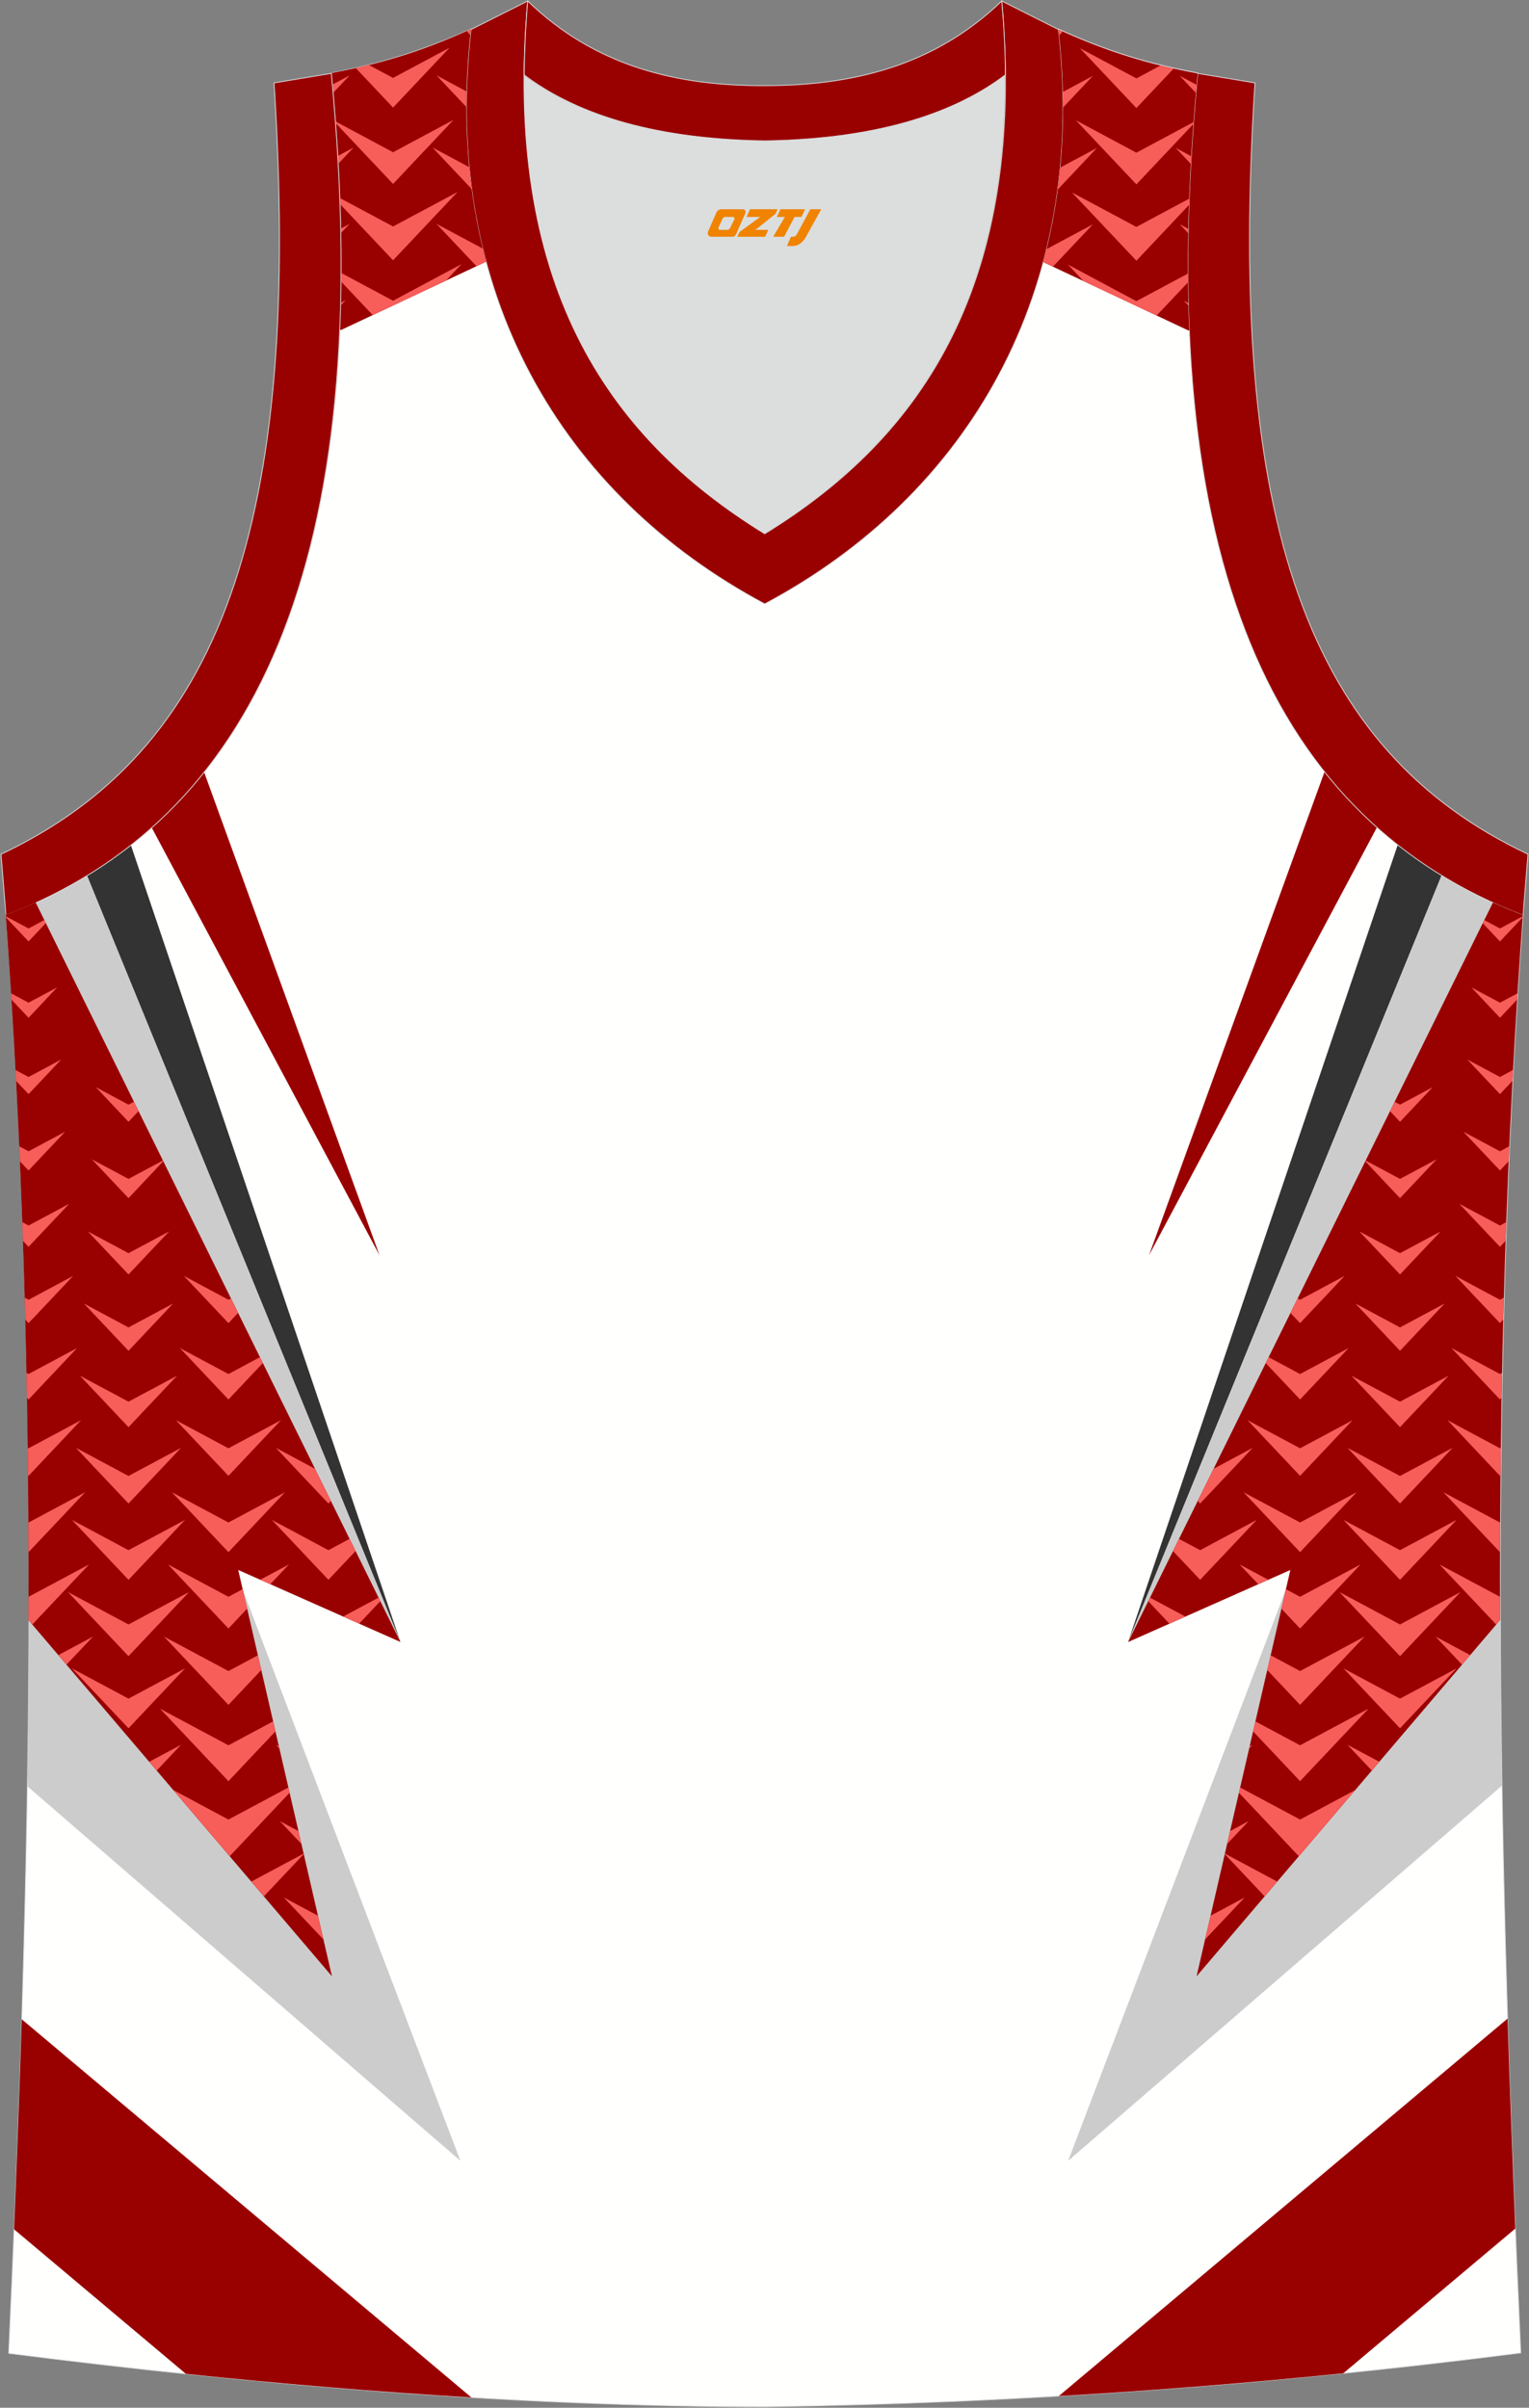 <?xml version="1.0" encoding="utf-8"?>
<!-- Generator: Adobe Illustrator 23.0.0, SVG Export Plug-In . SVG Version: 6.00 Build 0)  -->
<svg xmlns="http://www.w3.org/2000/svg" xmlns:xlink="http://www.w3.org/1999/xlink" version="1.1" id="图层_1" x="0px" y="0px" width="378.5px" height="596px" viewBox="0 0 378.5 596" enable-background="new 0 0 378.5 596" xml:space="preserve">
<rect x="0" y="0" width="378.5" height="596" fill="#808080" stroke="none"/>
<g>
	
		<path fill-rule="evenodd" clip-rule="evenodd" fill="#FFFFFE" stroke="#DCDDDD" stroke-width="0.2" stroke-miterlimit="22.926" d="   M189.3,595.75L189.3,595.75L189.3,595.75L189.3,595.75L189.3,595.75z M189.3,595.75c64.02-0.9,126.03-5.49,187.16-13.33   c-5.35-116.52-8.25-234.05,0.56-355.96l0,0c-60.9-23.3-92.24-86.61-80.53-208.4l0,0c-11.93-2.24-21.97-5.15-34.46-10.87   c7.47,64.98-22.53,115.4-72.72,142.18c-50.19-26.78-80.19-77.2-72.72-142.18c-12.49,5.6-22.64,8.63-34.46,10.87l0,0   c11.71,121.9-19.74,185.2-80.53,208.51l-0.22-2.35c9.03,122.69,6.13,241,0.78,358.31C62.71,590.26,128.29,595.75,189.3,595.75z"/>
	<path fill-rule="evenodd" clip-rule="evenodd" fill="#990000" d="M50.55,191.2l43.39,119.51L37.59,204.92   C42.23,200.78,46.55,196.21,50.55,191.2z"/>
	<path fill-rule="evenodd" clip-rule="evenodd" fill="#333333" d="M32.42,209.26l66.71,197.19L21.56,216.79   C25.33,214.49,28.96,211.99,32.42,209.26z"/>
	<path fill-rule="evenodd" clip-rule="evenodd" fill="#CCCCCC" d="M6.77,442.16l107.2,92.71l-58.58-153.7l43.74,25.28L21.56,216.79   c-6.25,3.82-12.91,7.07-19.97,9.78l-0.22-2.35C6.81,298.21,7.92,370.61,6.77,442.16z"/>
	<path fill-rule="evenodd" clip-rule="evenodd" fill="#990000" d="M116.69,593.45L5.38,499.84c-0.54,17.36-1.19,34.69-1.9,51.99   l42.55,35.79C69.37,590.04,93.09,592.04,116.69,593.45z"/>
	<path fill-rule="evenodd" clip-rule="evenodd" fill="#990000" d="M262.1,593.11l111.1-93.44c0.55,17.36,1.19,34.68,1.91,51.98   l-42.59,35.83C309.23,589.84,285.78,591.73,262.1,593.11z"/>
	<path fill-rule="evenodd" clip-rule="evenodd" fill="#990000" d="M327.91,190.98l-43.47,119.73l56.45-105.97   C336.24,200.59,331.92,196.01,327.91,190.98z"/>
	<path fill-rule="evenodd" clip-rule="evenodd" fill="#333333" d="M346.03,209.06l-66.78,197.39l77.65-189.84   C353.12,214.3,349.49,211.79,346.03,209.06z"/>
	<path fill-rule="evenodd" clip-rule="evenodd" fill="#CCCCCC" d="M371.81,442l-107.39,92.87L323,381.17l-43.74,25.28l77.65-189.84   c6.29,3.85,13,7.13,20.12,9.85l0,0C371.73,299.64,370.66,371.24,371.81,442z"/>
	<path fill-rule="evenodd" clip-rule="evenodd" fill="#DCDDDD" d="M189.3,34.87c29.56-0.45,47.85-7.51,59.45-16.25   c0-0.11,0-0.11,0-0.22c0.56,57.93-23.53,91.65-59.56,113.72c-35.91-22.07-60.01-55.8-59.56-113.72c0,0.11,0,0.11,0,0.22   C141.34,27.36,159.75,34.42,189.3,34.87z"/>
	
		<path fill-rule="evenodd" clip-rule="evenodd" fill="#990000" stroke="#DCDDDD" stroke-width="0.2" stroke-miterlimit="22.926" d="   M1.48,226.57c60.9-23.3,92.24-86.61,80.53-208.4l-14.17,2.35C74.87,129.99,54.46,185.9,0.25,211.45L1.48,226.57z"/>
	
		<path fill-rule="evenodd" clip-rule="evenodd" fill="#990000" stroke="#DCDDDD" stroke-width="0.2" stroke-miterlimit="22.926" d="   M130.64,0.25c-6.13,69.24,19.07,107.56,58.67,131.87c39.6-24.31,64.8-62.63,58.67-131.87l14.05,7.06   c7.47,64.98-22.53,115.4-72.72,142.18c-50.19-26.78-80.19-77.2-72.72-142.18L130.64,0.25z"/>
	
		<path fill-rule="evenodd" clip-rule="evenodd" fill="#990000" stroke="#DCDDDD" stroke-width="0.2" stroke-miterlimit="22.926" d="   M377.02,226.57c-60.9-23.3-92.24-86.61-80.53-208.4l14.17,2.35c-7.03,109.46,13.38,165.37,67.59,190.92L377.02,226.57   L377.02,226.57z"/>
	
		<path fill-rule="evenodd" clip-rule="evenodd" fill="#990000" stroke="#DCDDDD" stroke-width="0.2" stroke-miterlimit="22.926" d="   M130.64,0.25c16.51,16.02,36.7,21.06,58.67,20.95c21.86,0,42.05-4.93,58.67-20.95c0.56,6.27,0.89,12.32,0.89,18.15   c0,0.11,0,0.11-0.11,0.22c-11.6,8.74-30,15.8-59.45,16.25c-29.56-0.45-47.85-7.51-59.45-16.25c0-0.11,0-0.11-0.11-0.22   C129.85,12.69,130.08,6.64,130.64,0.25z"/>
	<g>
		<g>
			<path fill-rule="evenodd" clip-rule="evenodd" fill="#990000" d="M371.33,401.02l-75.12,88.18l23.21-100.57l-40.16,17.83     l90.32-183.06c2.4,1.09,4.84,2.12,7.34,3.08l0.22-2.35C372.72,283.99,371.15,342.83,371.33,401.02z"/>
			<g>
				<g>
					<polygon fill-rule="evenodd" clip-rule="evenodd" fill="#F75D59" points="293.43,400.15 284.67,395.46 284.24,396.35        289.48,401.91      "/>
					<path fill-rule="evenodd" clip-rule="evenodd" fill="#F75D59" d="M297.09,391.06c4.67-4.94,9.33-9.88,14-14.83       c-4.67,2.5-9.33,4.99-14,7.49l-5.24-2.8l-1.49,3.01L297.09,391.06z"/>
					<path fill-rule="evenodd" clip-rule="evenodd" fill="#F75D59" d="M297.09,372.17c4.34-4.59,8.68-9.19,13.01-13.78l-9.69,5.19       l-3.92,7.95L297.09,372.17z"/>
					<polygon fill-rule="evenodd" clip-rule="evenodd" fill="#F75D59" points="309.21,432.83 310.1,431.89 309.34,432.3      "/>
					<polygon fill-rule="evenodd" clip-rule="evenodd" fill="#F75D59" points="303.76,456.45 309.12,450.78 304.5,453.25      "/>
					<polygon fill-rule="evenodd" clip-rule="evenodd" fill="#F75D59" points="298.31,480.08 308.13,469.68 299.66,474.21      "/>
				</g>
				<g>
					<polygon fill-rule="evenodd" clip-rule="evenodd" fill="#F75D59" points="316.17,465.76 303.21,458.82 303.18,458.95        313.06,469.41      "/>
					<polygon fill-rule="evenodd" clip-rule="evenodd" fill="#F75D59" points="335.47,443.1 321.83,450.4 306.99,442.46        306.69,443.77 321.52,459.48      "/>
					<path fill-rule="evenodd" clip-rule="evenodd" fill="#F75D59" d="M321.83,440.9c5.65-5.98,11.3-11.97,16.95-17.95       c-5.65,3.02-11.3,6.05-16.95,9.07l-11.06-5.92l-0.57,2.48L321.83,440.9z"/>
					<path fill-rule="evenodd" clip-rule="evenodd" fill="#F75D59" d="M321.83,422.01c5.32-5.64,10.64-11.27,15.97-16.91       c-5.32,2.85-10.65,5.7-15.97,8.54l-7.29-3.9l-0.84,3.65L321.83,422.01z"/>
					<path fill-rule="evenodd" clip-rule="evenodd" fill="#F75D59" d="M321.83,403.11c4.99-5.29,9.99-10.58,14.98-15.87       c-4.99,2.67-9.99,5.34-14.98,8.02l-3.51-1.88l-1.11,4.83L321.83,403.11L321.83,403.11z M313.95,391.04l-7.11-3.8l4.63,4.9       L313.95,391.04z"/>
					<path fill-rule="evenodd" clip-rule="evenodd" fill="#F75D59" d="M321.83,384.21c4.67-4.94,9.33-9.88,14-14.83       c-4.67,2.5-9.33,4.99-14,7.49c-4.67-2.5-9.33-4.99-14-7.49C312.5,374.33,317.16,379.27,321.83,384.21z"/>
					<path fill-rule="evenodd" clip-rule="evenodd" fill="#F75D59" d="M321.83,365.32c4.34-4.59,8.68-9.19,13.01-13.78       c-4.34,2.32-8.68,4.64-13.01,6.96c-4.34-2.32-8.68-4.64-13.01-6.96C313.15,356.13,317.49,360.72,321.83,365.32z"/>
					<path fill-rule="evenodd" clip-rule="evenodd" fill="#F75D59" d="M321.83,346.42c4.01-4.25,8.02-8.49,12.03-12.74       c-4.01,2.15-8.02,4.29-12.03,6.44l-7.79-4.17l-0.72,1.46L321.83,346.42z"/>
					<path fill-rule="evenodd" clip-rule="evenodd" fill="#F75D59" d="M321.83,327.52c3.68-3.9,7.36-7.8,11.04-11.7       c-3.68,1.97-7.36,3.94-11.04,5.91l-0.62-0.33l-1.77,3.59L321.83,327.52z"/>
				</g>
				<g>
					<path fill-rule="evenodd" clip-rule="evenodd" fill="#F75D59" d="M346.57,409.96c4.99-5.29,9.99-10.58,14.98-15.87       c-4.99,2.67-9.99,5.34-14.98,8.02c-4.99-2.67-9.99-5.34-14.98-8.02C336.58,399.38,341.58,404.67,346.57,409.96z"/>
					<path fill-rule="evenodd" clip-rule="evenodd" fill="#F75D59" d="M346.57,391.06c4.67-4.94,9.33-9.88,14-14.83       c-4.67,2.5-9.33,4.99-14,7.49c-4.67-2.5-9.33-4.99-14-7.49C337.24,381.18,341.91,386.12,346.57,391.06z"/>
					<path fill-rule="evenodd" clip-rule="evenodd" fill="#F75D59" d="M346.57,372.17c4.34-4.59,8.68-9.19,13.01-13.78       c-4.34,2.32-8.68,4.64-13.01,6.96c-4.34-2.32-8.68-4.64-13.01-6.96C337.9,362.98,342.23,367.57,346.57,372.17z"/>
					<path fill-rule="evenodd" clip-rule="evenodd" fill="#F75D59" d="M346.57,353.27c4.01-4.25,8.02-8.49,12.03-12.74       c-4.01,2.14-8.02,4.29-12.03,6.43c-4.01-2.14-8.02-4.29-12.03-6.43C338.55,344.78,342.56,349.02,346.57,353.27z"/>
					<path fill-rule="evenodd" clip-rule="evenodd" fill="#F75D59" d="M346.57,334.37c3.68-3.9,7.36-7.8,11.04-11.7       c-3.68,1.97-7.36,3.94-11.04,5.91c-3.68-1.97-7.36-3.94-11.04-5.91C339.21,326.57,342.89,330.47,346.57,334.37z"/>
					<path fill-rule="evenodd" clip-rule="evenodd" fill="#F75D59" d="M346.57,315.47c3.35-3.55,6.71-7.1,10.06-10.65       c-3.35,1.79-6.71,3.59-10.06,5.38c-3.35-1.79-6.71-3.59-10.06-5.38C339.87,308.37,343.22,311.92,346.57,315.47z"/>
					<path fill-rule="evenodd" clip-rule="evenodd" fill="#F75D59" d="M346.57,296.58c3.02-3.2,6.05-6.41,9.07-9.61       c-3.02,1.62-6.05,3.24-9.07,4.85l-8.52-4.56l-0.09,0.19L346.57,296.58z"/>
					<path fill-rule="evenodd" clip-rule="evenodd" fill="#F75D59" d="M346.57,277.68c2.7-2.86,5.39-5.71,8.09-8.57       c-2.7,1.44-5.39,2.88-8.09,4.33l-1.35-0.72l-1.14,2.32L346.57,277.68z"/>
					<path fill-rule="evenodd" clip-rule="evenodd" fill="#F75D59" d="M346.57,427.81c4.67-4.94,9.33-9.88,14-14.83       c-4.67,2.5-9.33,4.99-14,7.49c-4.67-2.5-9.33-4.99-14-7.49C337.24,417.93,341.91,422.87,346.57,427.81z"/>
					<polygon fill-rule="evenodd" clip-rule="evenodd" fill="#F75D59" points="341.44,436.1 333.56,431.89 339.59,438.27      "/>
				</g>
				<g>
					<polygon fill-rule="evenodd" clip-rule="evenodd" fill="#F75D59" points="363.94,409.69 355.35,405.1 361.92,412.06      "/>
					<path fill-rule="evenodd" clip-rule="evenodd" fill="#F75D59" d="M371.32,395.26L371.32,395.26c-5-2.67-9.99-5.34-14.99-8.01       l14.05,14.88l0.95-1.11C371.32,399.1,371.32,397.18,371.32,395.26z"/>
					<path fill-rule="evenodd" clip-rule="evenodd" fill="#F75D59" d="M371.31,384.21l0.01-0.01c0.01-2.45,0.02-4.9,0.03-7.35       l-0.05,0.02c-4.67-2.5-9.33-4.99-14-7.49C361.98,374.33,366.65,379.27,371.31,384.21z"/>
					<path fill-rule="evenodd" clip-rule="evenodd" fill="#F75D59" d="M371.31,365.32l0.14-0.14c0.02-2.26,0.05-4.53,0.08-6.79       l-0.21,0.11c-4.34-2.32-8.68-4.64-13.01-6.96C362.64,356.13,366.98,360.72,371.31,365.32z"/>
					<path fill-rule="evenodd" clip-rule="evenodd" fill="#F75D59" d="M371.31,346.42l0.4-0.42c0.04-2.05,0.07-4.1,0.12-6.16       l-0.51,0.28c-4.01-2.15-8.02-4.29-12.03-6.44C363.3,337.93,367.3,342.17,371.31,346.42z"/>
					<path fill-rule="evenodd" clip-rule="evenodd" fill="#F75D59" d="M371.31,327.52l0.81-0.86c0.05-1.81,0.09-3.63,0.14-5.44       l-0.96,0.51c-3.68-1.97-7.36-3.94-11.04-5.91C363.95,319.72,367.63,323.62,371.31,327.52z"/>
					<path fill-rule="evenodd" clip-rule="evenodd" fill="#F75D59" d="M371.31,308.63l1.39-1.47c0.05-1.54,0.11-3.09,0.16-4.63       l-1.55,0.83c-3.35-1.79-6.71-3.59-10.06-5.38C364.61,301.52,367.96,305.07,371.31,308.63z"/>
					<path fill-rule="evenodd" clip-rule="evenodd" fill="#F75D59" d="M371.31,289.73l2.15-2.27l0.16-3.72l-2.31,1.24       c-3.02-1.62-6.05-3.24-9.07-4.85C365.27,283.32,368.29,286.52,371.31,289.73z"/>
					<path fill-rule="evenodd" clip-rule="evenodd" fill="#F75D59" d="M371.31,270.83l3.09-3.27l0.14-2.7l-3.23,1.73       c-2.7-1.44-5.39-2.89-8.09-4.33C365.92,265.12,368.62,267.97,371.31,270.83z"/>
					<path fill-rule="evenodd" clip-rule="evenodd" fill="#F75D59" d="M371.31,251.93l4.24-4.49l0.1-1.56l-4.33,2.32       c-2.37-1.27-4.74-2.53-7.1-3.8C366.58,246.92,368.95,249.43,371.31,251.93z"/>
					<polygon fill-rule="evenodd" clip-rule="evenodd" fill="#F75D59" points="371.31,233.04 376.91,227.11 376.93,226.82        371.31,229.83 367.42,227.74 367.04,228.51      "/>
				</g>
			</g>
		</g>
		<g>
			<path fill-rule="evenodd" clip-rule="evenodd" fill="#990000" d="M7.05,401.02l75.12,88.18l-23.2-100.58l40.16,17.83L8.82,223.38     c-2.4,1.09-4.84,2.12-7.34,3.08l-0.22-2.35C5.66,283.99,7.23,342.83,7.05,401.02z"/>
			<g>
				<g>
					<polygon fill-rule="evenodd" clip-rule="evenodd" fill="#F75D59" points="84.95,400.15 93.71,395.46 94.15,396.35 88.9,401.91             "/>
					<path fill-rule="evenodd" clip-rule="evenodd" fill="#F75D59" d="M81.3,391.06c-4.67-4.94-9.33-9.88-14-14.83       c4.67,2.5,9.33,4.99,14,7.49l5.24-2.8l1.49,3.01L81.3,391.06z"/>
					<path fill-rule="evenodd" clip-rule="evenodd" fill="#F75D59" d="M81.3,372.17c-4.34-4.59-8.68-9.19-13.01-13.78l9.69,5.19       l3.92,7.95L81.3,372.17z"/>
					<polygon fill-rule="evenodd" clip-rule="evenodd" fill="#F75D59" points="69.17,432.83 68.28,431.89 69.05,432.3      "/>
					<polygon fill-rule="evenodd" clip-rule="evenodd" fill="#F75D59" points="74.62,456.45 69.27,450.78 73.88,453.25      "/>
					<polygon fill-rule="evenodd" clip-rule="evenodd" fill="#F75D59" points="80.07,480.08 70.25,469.68 78.72,474.21      "/>
				</g>
				<g>
					<polygon fill-rule="evenodd" clip-rule="evenodd" fill="#F75D59" points="62.21,465.76 75.17,458.82 75.2,458.95 65.32,469.41             "/>
					<polygon fill-rule="evenodd" clip-rule="evenodd" fill="#F75D59" points="42.91,443.1 56.55,450.4 71.39,442.46 71.69,443.77        56.86,459.48      "/>
					<path fill-rule="evenodd" clip-rule="evenodd" fill="#F75D59" d="M56.55,440.9c-5.65-5.98-11.3-11.97-16.95-17.95       c5.65,3.02,11.3,6.05,16.95,9.07l11.06-5.92l0.57,2.48L56.55,440.9z"/>
					<path fill-rule="evenodd" clip-rule="evenodd" fill="#F75D59" d="M56.55,422.01c-5.32-5.64-10.65-11.27-15.97-16.91       c5.32,2.85,10.65,5.7,15.97,8.54l7.29-3.9l0.84,3.65L56.55,422.01z"/>
					<path fill-rule="evenodd" clip-rule="evenodd" fill="#F75D59" d="M56.55,403.11c-4.99-5.29-9.99-10.58-14.98-15.87       c4.99,2.67,9.99,5.34,14.98,8.02l3.51-1.88l1.11,4.83L56.55,403.11L56.55,403.11z M64.43,391.04l7.11-3.8l-4.63,4.9       L64.43,391.04z"/>
					<path fill-rule="evenodd" clip-rule="evenodd" fill="#F75D59" d="M56.55,384.21c-4.67-4.94-9.33-9.88-14-14.83       c4.67,2.5,9.33,4.99,14,7.49c4.67-2.5,9.33-4.99,14-7.49C65.89,374.33,61.22,379.27,56.55,384.21z"/>
					<path fill-rule="evenodd" clip-rule="evenodd" fill="#F75D59" d="M56.55,365.32c-4.34-4.59-8.68-9.19-13.01-13.78       c4.34,2.32,8.68,4.64,13.01,6.96c4.34-2.32,8.68-4.64,13.01-6.96C65.23,356.13,60.89,360.72,56.55,365.32z"/>
					<path fill-rule="evenodd" clip-rule="evenodd" fill="#F75D59" d="M56.55,346.42c-4.01-4.25-8.02-8.49-12.03-12.74       c4.01,2.15,8.02,4.29,12.03,6.44l7.79-4.17l0.72,1.46L56.55,346.42z"/>
					<path fill-rule="evenodd" clip-rule="evenodd" fill="#F75D59" d="M56.55,327.52c-3.68-3.9-7.36-7.8-11.04-11.7       c3.68,1.97,7.36,3.94,11.04,5.91l0.62-0.33l1.77,3.59L56.55,327.52z"/>
				</g>
				<g>
					<path fill-rule="evenodd" clip-rule="evenodd" fill="#F75D59" d="M31.81,409.96c-4.99-5.29-9.99-10.58-14.98-15.87       c4.99,2.67,9.99,5.34,14.98,8.02c4.99-2.67,9.99-5.34,14.98-8.02C41.8,399.38,36.81,404.67,31.81,409.96z"/>
					<path fill-rule="evenodd" clip-rule="evenodd" fill="#F75D59" d="M31.81,391.06c-4.67-4.94-9.33-9.88-14-14.83       c4.67,2.5,9.33,4.99,14,7.49c4.67-2.5,9.33-4.99,14-7.49C41.14,381.18,36.48,386.12,31.81,391.06z"/>
					<path fill-rule="evenodd" clip-rule="evenodd" fill="#F75D59" d="M31.81,372.17c-4.34-4.59-8.68-9.19-13.01-13.78       c4.34,2.32,8.68,4.64,13.01,6.96c4.34-2.32,8.68-4.64,13.01-6.96C40.49,362.98,36.15,367.57,31.81,372.17z"/>
					<path fill-rule="evenodd" clip-rule="evenodd" fill="#F75D59" d="M31.81,353.27c-4.01-4.25-8.02-8.49-12.03-12.74       c4.01,2.14,8.02,4.29,12.03,6.43c4.01-2.14,8.02-4.29,12.03-6.43C39.83,344.78,35.82,349.02,31.81,353.27z"/>
					<path fill-rule="evenodd" clip-rule="evenodd" fill="#F75D59" d="M31.81,334.37c-3.68-3.9-7.36-7.8-11.04-11.7       c3.68,1.97,7.36,3.94,11.04,5.91c3.68-1.97,7.36-3.94,11.04-5.91C39.17,326.57,35.49,330.47,31.81,334.37z"/>
					<path fill-rule="evenodd" clip-rule="evenodd" fill="#F75D59" d="M31.81,315.47c-3.35-3.55-6.71-7.1-10.06-10.65       c3.35,1.79,6.71,3.59,10.06,5.38c3.35-1.79,6.71-3.59,10.06-5.38C38.52,308.37,35.16,311.92,31.81,315.47z"/>
					<path fill-rule="evenodd" clip-rule="evenodd" fill="#F75D59" d="M31.81,296.58c-3.02-3.2-6.05-6.41-9.07-9.61       c3.02,1.62,6.05,3.24,9.07,4.85l8.52-4.56l0.09,0.19L31.81,296.58z"/>
					<path fill-rule="evenodd" clip-rule="evenodd" fill="#F75D59" d="M31.81,277.68c-2.7-2.86-5.39-5.71-8.09-8.57       c2.7,1.44,5.39,2.88,8.09,4.33l1.35-0.72l1.14,2.32L31.81,277.68z"/>
					<path fill-rule="evenodd" clip-rule="evenodd" fill="#F75D59" d="M31.81,427.81c-4.67-4.94-9.33-9.88-14-14.83       c4.67,2.5,9.33,4.99,14,7.49c4.67-2.5,9.33-4.99,14-7.49C41.14,417.93,36.48,422.87,31.81,427.81z"/>
					<polygon fill-rule="evenodd" clip-rule="evenodd" fill="#F75D59" points="36.95,436.1 44.82,431.89 38.79,438.27      "/>
				</g>
				<g>
					<polygon fill-rule="evenodd" clip-rule="evenodd" fill="#F75D59" points="14.45,409.69 23.04,405.1 16.46,412.06      "/>
					<path fill-rule="evenodd" clip-rule="evenodd" fill="#F75D59" d="M7.07,395.26L7.07,395.26c5-2.67,9.99-5.34,14.99-8.01       L8,402.12l-0.95-1.11C7.06,399.1,7.06,397.18,7.07,395.26z"/>
					<path fill-rule="evenodd" clip-rule="evenodd" fill="#F75D59" d="M7.07,384.21l-0.01-0.01c-0.01-2.45-0.02-4.9-0.03-7.35       l0.05,0.02c4.67-2.5,9.33-4.99,14-7.49C16.4,374.33,11.73,379.27,7.07,384.21z"/>
					<path fill-rule="evenodd" clip-rule="evenodd" fill="#F75D59" d="M7.07,365.32l-0.14-0.14c-0.02-2.26-0.05-4.53-0.08-6.79       l0.21,0.11c4.34-2.32,8.68-4.64,13.01-6.96C15.74,356.13,11.41,360.72,7.07,365.32z"/>
					<path fill-rule="evenodd" clip-rule="evenodd" fill="#F75D59" d="M7.07,346.42L6.67,346c-0.04-2.05-0.07-4.1-0.12-6.16       l0.51,0.28c4.01-2.15,8.02-4.29,12.03-6.44C15.09,337.93,11.08,342.17,7.07,346.42z"/>
					<path fill-rule="evenodd" clip-rule="evenodd" fill="#F75D59" d="M7.07,327.52l-0.81-0.86c-0.05-1.81-0.09-3.63-0.14-5.44       l0.96,0.51c3.68-1.97,7.36-3.94,11.04-5.91C14.43,319.72,10.75,323.62,7.07,327.52z"/>
					<path fill-rule="evenodd" clip-rule="evenodd" fill="#F75D59" d="M7.07,308.63l-1.39-1.47c-0.05-1.54-0.11-3.09-0.16-4.63       l1.55,0.83c3.35-1.79,6.71-3.59,10.06-5.38C13.77,301.52,10.42,305.07,7.07,308.63z"/>
					<path fill-rule="evenodd" clip-rule="evenodd" fill="#F75D59" d="M7.07,289.73l-2.15-2.27l-0.16-3.72l2.31,1.24       c3.02-1.62,6.05-3.24,9.07-4.85C13.12,283.32,10.09,286.52,7.07,289.73z"/>
					<path fill-rule="evenodd" clip-rule="evenodd" fill="#F75D59" d="M7.07,270.83l-3.09-3.27l-0.14-2.7l3.23,1.73       c2.7-1.44,5.39-2.89,8.09-4.33C12.46,265.12,9.76,267.97,7.07,270.83z"/>
					<path fill-rule="evenodd" clip-rule="evenodd" fill="#F75D59" d="M7.07,251.93l-4.24-4.49l-0.1-1.56l4.33,2.32       c2.37-1.27,4.74-2.53,7.1-3.8C11.8,246.92,9.44,249.43,7.07,251.93z"/>
					<polygon fill-rule="evenodd" clip-rule="evenodd" fill="#F75D59" points="7.07,233.04 1.47,227.11 1.45,226.82 7.07,229.83        10.97,227.74 11.34,228.51      "/>
				</g>
			</g>
		</g>
	</g>
	
	<path fill-rule="evenodd" clip-rule="evenodd" fill="#990000" d="M294.19,81.81l-35.93-16.92c4.71-17.51,6.16-36.79,3.77-57.58   c12.49,5.71,22.53,8.63,34.46,10.87l0,0c-2.24,23.28-2.9,44.42-2.08,63.55L294.19,81.81z"/>
	<g>
		<g>
			<path fill-rule="evenodd" clip-rule="evenodd" fill="#F75D59" d="M294.78,40.56l-3.72-3.94l3.83,2.05     C294.85,39.3,294.82,39.93,294.78,40.56z"/>
			<path fill-rule="evenodd" clip-rule="evenodd" fill="#F75D59" d="M296.04,23l-3.99-4.23l4.17,2.23     C296.16,21.67,296.1,22.34,296.04,23z"/>
			<polygon fill-rule="evenodd" clip-rule="evenodd" fill="#F75D59" points="294.14,57.74 292.05,55.52 294.16,56.65    "/>
			<polygon fill-rule="evenodd" clip-rule="evenodd" fill="#F75D59" points="294.2,75.65 293.03,74.42 294.18,75.03    "/>
		</g>
		<g>
			<path fill-rule="evenodd" clip-rule="evenodd" fill="#F75D59" d="M268.22,69.58l-3.87-4.1c5.65,3.02,11.3,6.05,16.95,9.07     l12.77-6.83c0,0.73,0.01,1.45,0.02,2.17l-7.76,8.21L268.22,69.58z"/>
			<path fill-rule="evenodd" clip-rule="evenodd" fill="#F75D59" d="M281.31,64.54c-5.32-5.64-10.64-11.27-15.97-16.91     c5.32,2.85,10.65,5.7,15.97,8.54l13.08-7l-0.06,1.57L281.31,64.54z"/>
			<path fill-rule="evenodd" clip-rule="evenodd" fill="#F75D59" d="M281.31,45.64c-4.99-5.29-9.99-10.58-14.98-15.87     c4.99,2.67,9.99,5.34,14.98,8.02l14.15-7.57l-0.04,0.47L281.31,45.64z"/>
			<path fill-rule="evenodd" clip-rule="evenodd" fill="#F75D59" d="M281.31,26.75c-4.67-4.94-9.33-9.88-14-14.83     c4.67,2.5,9.33,4.99,14,7.49l5.98-3.2c1.08,0.26,2.16,0.51,3.25,0.76L281.31,26.75z"/>
		</g>
		<g>
			<path fill-rule="evenodd" clip-rule="evenodd" fill="#F75D59" d="M262.46,41.48l9.09-4.86l-9.7,10.28     C262.08,45.11,262.29,43.3,262.46,41.48z"/>
			<path fill-rule="evenodd" clip-rule="evenodd" fill="#F75D59" d="M263.11,22.76l7.45-3.99l-7.4,7.84     C263.16,25.33,263.14,24.05,263.11,22.76z"/>
			<path fill-rule="evenodd" clip-rule="evenodd" fill="#F75D59" d="M263.09,7.79l-0.9,0.96c-0.05-0.48-0.1-0.96-0.16-1.44     L263.09,7.79z"/>
			<path fill-rule="evenodd" clip-rule="evenodd" fill="#F75D59" d="M259.08,61.66l11.48-6.14l-9.91,10.49l-2.4-1.13     C258.54,63.82,258.82,62.74,259.08,61.66z"/>
		</g>
	</g>
	<path fill-rule="evenodd" clip-rule="evenodd" fill="#990000" d="M84.42,81.69l35.93-16.92c-4.71-17.51-6.16-36.79-3.77-57.58   c-12.49,5.71-22.53,8.63-34.46,10.87l0,0c2.24,23.28,2.9,44.42,2.08,63.55L84.42,81.69z"/>
	<g>
		<g>
			<path fill-rule="evenodd" clip-rule="evenodd" fill="#F75D59" d="M83.82,40.45l3.72-3.94l-3.83,2.05     C83.75,39.19,83.79,39.82,83.82,40.45z"/>
			<path fill-rule="evenodd" clip-rule="evenodd" fill="#F75D59" d="M82.56,22.89l3.99-4.23l-4.17,2.23     C82.44,21.56,82.5,22.22,82.56,22.89z"/>
			<polygon fill-rule="evenodd" clip-rule="evenodd" fill="#F75D59" points="84.46,57.62 86.56,55.41 84.44,56.54    "/>
			<polygon fill-rule="evenodd" clip-rule="evenodd" fill="#F75D59" points="84.41,75.54 85.57,74.31 84.43,74.92    "/>
		</g>
		<g>
			<path fill-rule="evenodd" clip-rule="evenodd" fill="#F75D59" d="M110.39,69.47l3.87-4.1c-5.65,3.02-11.3,6.05-16.95,9.07     l-12.77-6.83c0,0.73-0.01,1.45-0.02,2.17L92.27,78L110.39,69.47z"/>
			<path fill-rule="evenodd" clip-rule="evenodd" fill="#F75D59" d="M97.3,64.43c5.32-5.64,10.65-11.27,15.97-16.91     c-5.32,2.85-10.65,5.7-15.97,8.54l-13.08-7l0.06,1.57L97.3,64.43z"/>
			<path fill-rule="evenodd" clip-rule="evenodd" fill="#F75D59" d="M97.3,45.53c4.99-5.29,9.99-10.58,14.98-15.87     c-4.99,2.67-9.99,5.34-14.98,8.02l-14.15-7.57l0.04,0.47L97.3,45.53z"/>
			<path fill-rule="evenodd" clip-rule="evenodd" fill="#F75D59" d="M97.3,26.63c4.67-4.94,9.33-9.88,14-14.83     c-4.67,2.5-9.33,4.99-14,7.49l-5.98-3.2c-1.08,0.26-2.16,0.51-3.25,0.76L97.3,26.63z"/>
		</g>
		<g>
			<path fill-rule="evenodd" clip-rule="evenodd" fill="#F75D59" d="M116.15,41.37l-9.09-4.86l9.7,10.28     C116.53,45,116.32,43.19,116.15,41.37z"/>
			<path fill-rule="evenodd" clip-rule="evenodd" fill="#F75D59" d="M115.5,22.64l-7.45-3.99l7.4,7.84     C115.45,25.22,115.47,23.94,115.5,22.64z"/>
			<path fill-rule="evenodd" clip-rule="evenodd" fill="#F75D59" d="M115.52,7.68l0.9,0.96c0.05-0.48,0.1-0.96,0.16-1.44     L115.52,7.68z"/>
			<path fill-rule="evenodd" clip-rule="evenodd" fill="#F75D59" d="M119.53,61.55l-11.48-6.14l9.91,10.49l2.4-1.13     C120.06,63.71,119.79,62.63,119.53,61.55z"/>
		</g>
	</g>
</g>
<g>
	<path fill="#F08300" d="M200.6,51.8l-3.4,6.3c-0.2,0.3-0.5,0.5-0.8,0.5h-0.6l-1,2.3h1.2c2,0.1,3.2-1.5,3.9-3L203.3,51.8h-2.5L200.6,51.8z"/>
	<polygon fill="#F08300" points="193.4,51.8 ,199.3,51.8 ,198.4,53.7 ,196.7,53.7 ,194.1,58.6 ,191.4,58.6 ,194.3,53.7 ,192.3,53.7 ,193.2,51.8"/>
	<polygon fill="#F08300" points="187.4,56.9 ,186.9,56.9 ,187.4,56.6 ,192,52.9 ,192.5,51.8 ,185.7,51.8 ,185.4,52.4 ,184.8,53.7 ,187.6,53.7 ,188.2,53.7 ,183.1,57.4    ,182.5,58.6 ,189.1,58.6 ,189.4,58.6 ,190.2,56.9"/>
	<path fill="#F08300" d="M183.9,51.8H178.6C178.1,51.8,177.6,52.1,177.4,52.5L175.3,57.3C175,57.9,175.4,58.6,176.1,58.6h5.2c0.4,0,0.7-0.2,0.9-0.6L184.5,52.8C184.7,52.3,184.4,51.8,183.9,51.8z M181.8,54.3L180.7,56.5C180.5,56.8,180.2,56.9,180.1,56.9l-1.8,0C178.1,56.9,177.7,56.8,177.9,56.2l1-2.1c0.1-0.3,0.4-0.4,0.7-0.4h1.9   C181.7,53.7,181.9,54,181.8,54.3z"/>
</g>
</svg>